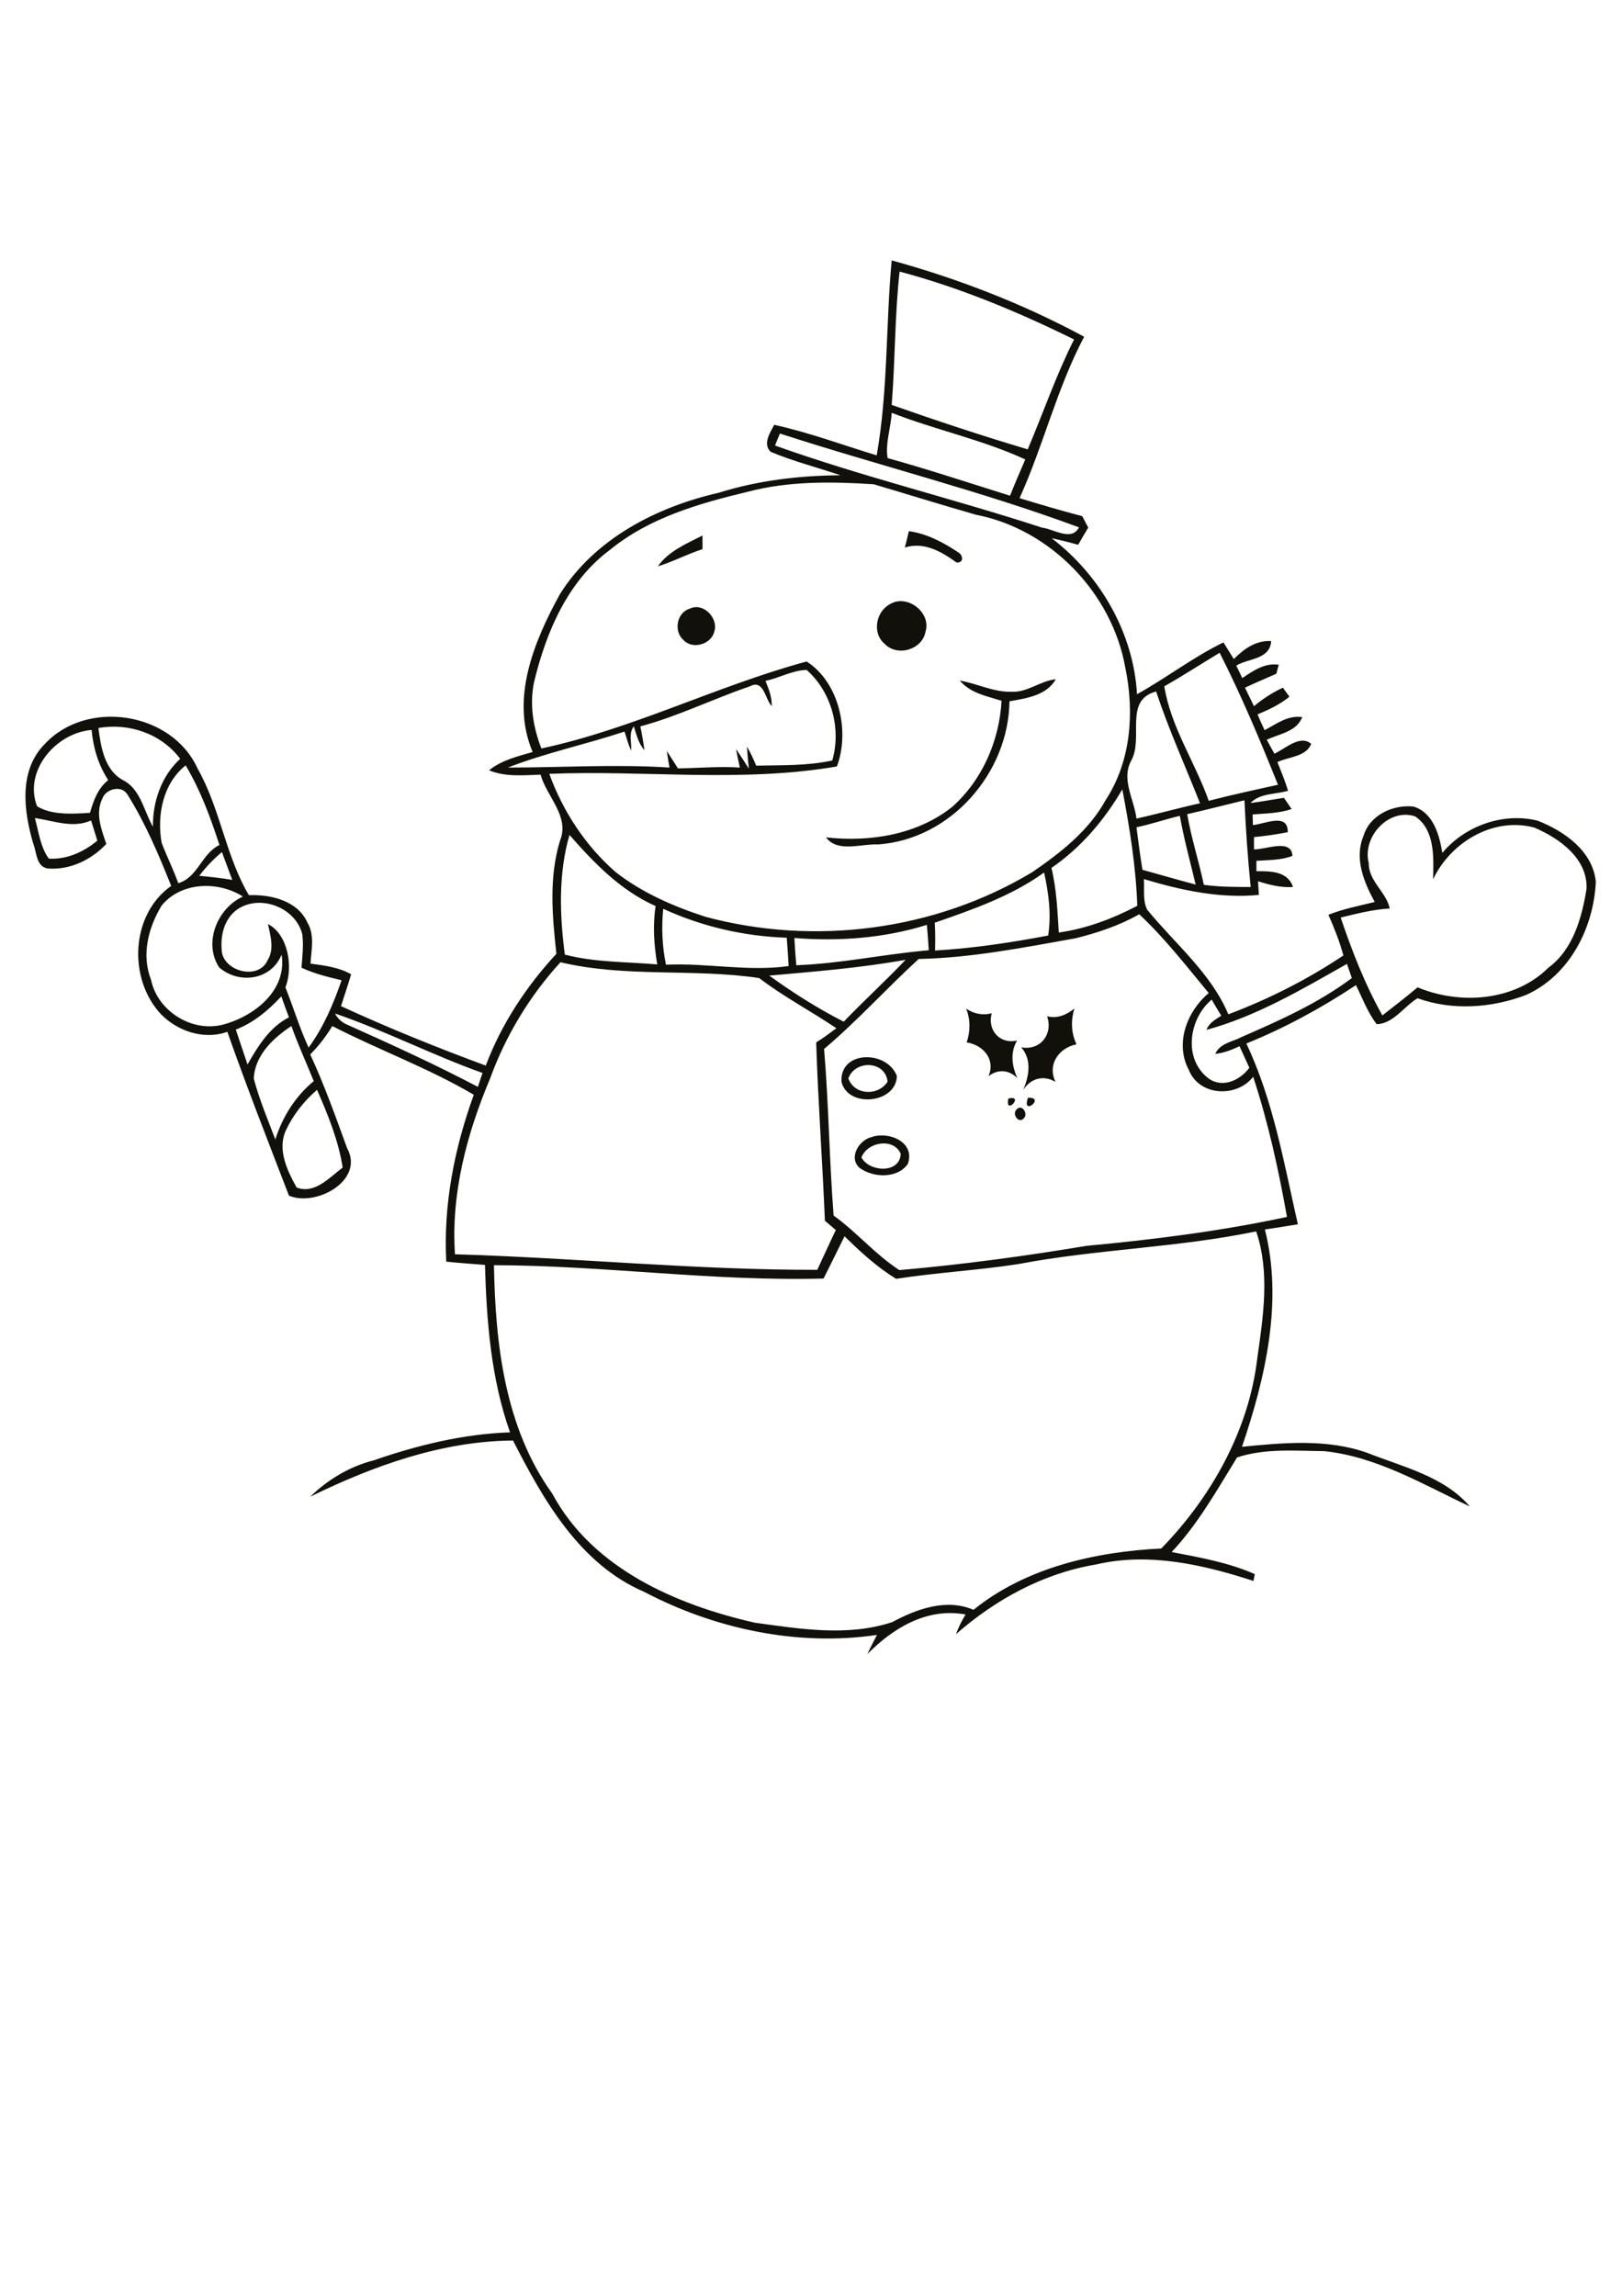 <?xml version="1.0" encoding="utf-8"?>
<!-- Generator: Adobe Illustrator 21.0.2, SVG Export Plug-In . SVG Version: 6.00 Build 0)  -->
<svg version="1.2" baseProfile="tiny" id="Layer_1" xmlns="http://www.w3.org/2000/svg" xmlns:xlink="http://www.w3.org/1999/xlink"
	 x="0px" y="0px" viewBox="0 0 595 842" overflow="scroll" xml:space="preserve">
<path fill="#12100B" d="M316,424.5c2.9,5.4,14.2,6,14.4-1.4C327.8,417.2,318.2,418.7,316,424.5 M319.8,417
	c6.3-2.2,16.1,1.9,13.2,9.9c-3.8,5.4-12.7,5.1-17.7,1.4C311.1,424.5,315.2,418,319.8,417 M372.9,406.9c1.9-2.2,4.4,1.5,2.7,3.2
	C373.7,412.3,371.1,408.6,372.9,406.9 M377.1,402.6C383.8,402.3,374.6,409.7,377.1,402.6 M369.9,402.9
	C376,401.4,368.5,409.4,369.9,402.9 M311.2,395.5c2.3,6.3,11,6.5,14.4,1.2C324.8,389,313.7,388.6,311.2,395.5 M308.7,396.8
	c-0.8-11.6,16.6-11.8,20.3-2.2C328.8,404.7,311.1,406.5,308.7,396.8 M384.1,372.7c3.7,1,7.1-0.5,10-2.8c-1.3,4.4-1.2,8.9,0.8,13.1
	c-6.5,1.3-10.8,7.4-7.7,13.8c-4.4-2.7-9.2-1.3-11.9,3c2.2-5.1,3.3-11.2-0.7-15.7C381.6,385.4,386.4,379.3,384.1,372.7 M354.4,369.9
	c2.8,1.9,6.1,2.6,9.4,1.7c-1.7,6.1,2.9,11.5,9.3,10c-2.6,4.4-1.9,9.4,0.1,13.8c-3.1-3.1-7.1-3.4-10.6-0.7c2.7-6.2-2-11.5-8-12.4
	C356,378.2,356,373.8,354.4,369.9 M352.1,249.6c6.4,1.1,12.4,4.3,19,4.1c5.8,0.3,10.5-4,16.2-4.6c-3.4,6-10.8,7-17,8.1
	c-0.3,26.3-21.6,50.7-48.3,52.5c-6.1-0.3-14.8,3.1-19-2.6c16,1.8,33.3-0.9,46.2-11.1c11.1-9.8,17.4-24.3,18.2-39
	C362,255.3,355.9,254.2,352.1,249.6 M253.1,223.2c5-2.4,10.6,3.7,8.9,8.5c-1.1,4.6-7.9,6.6-11.2,3.1
	C247,231.6,248.2,224.6,253.1,223.2 M326.6,221.5c6.3-3.7,15.1,3.2,12.9,10.2c-1.2,6.6-10.4,9.3-15,4.4
	C319.8,232.2,321.3,224.2,326.6,221.5 M241.3,207.7c4-5.6,10.5-8.3,16.4-11.3c0,1.7,0,3.4,0,5C252.1,203.2,246.9,206,241.3,207.7
	 M333.4,194.8c6.6,0.9,12.6,4.1,18,7.7c1.9,1,2.3,4-0.5,3.8c-5.6-4-11.8-7.7-19-5.5C332.5,198.8,332.9,196.8,333.4,194.8
	 M373.5,463.6c-14.9,2.3-29.9,3.1-44.8,5.4c-7-4.3-13.1-9.9-18.9-15.6c-2.6,5.2-5.1,10.4-7.7,15.5c-40.4,1.1-80.5-4.8-120.9-4.9
	c0.5,29,4,59.6,21.4,83.8c14.7,27.4,45.3,40.7,74.2,47.3c16.6,2.3,34.2,5.2,50.5-0.2c8.9-4.8,19.9-8.8,29.8-4.5
	c19.3-15.6,44.8-21.3,68.9-22.5c18.3-18.8,32.1-43.3,35.2-69.7c2.2-15.4,4.7-31.6-0.4-46.6C432,457.6,402.4,458.1,373.5,463.6
	 M104.8,414.7c-3.1,7,0.6,14.7,4,20.8c6.6,2.6,12.1-3.7,16.9-7.3c-1.5-9.8-5.4-19.4-9.4-28.5C111.5,403.8,107.5,408.9,104.8,414.7
	 M93.1,395.6c2,7.6,5.1,14.9,7.9,22.3c2.6-8.3,7.4-15.9,14.1-21.4c-2.7-6.7-5.8-13.4-8.2-20.2C100.3,380.6,93.4,387.1,93.1,395.6
	 M122.9,371.7c1,2,2.7,3.4,4.7,4.2c16.1,7.2,32.1,14.5,47.7,22.7c0.6-1.7,1.1-3.4,1.7-5.1C158.7,387,141.3,378,122.9,371.7
	 M86.5,377.6c1.4,4.3,2.9,8.5,4.3,12.8c3.8-6.7,8.1-13.7,15.2-17.3c-1-2.6-1.9-5.1-2.8-7.7C98.5,370.5,93,375.1,86.5,377.6
	 M442.6,377.7c0.9-2.6,3.3-3.8,5.4-5.2c-1.2-2-2.4-3.9-3.5-5.9c-8.2,6.8-10.5,21.1-1.8,28.4c5.1,4.4,12,1.5,15.6-3.4
	c-1.2-2.6-2.4-5.3-3.6-7.9c-2.8,1.3-5.8,2.5-8.9,2.8c1.7-3.9,6.3-4.4,9.7-6.2c14-6.1,28.1-12.4,40.4-21.6c-0.6-1.7-1.2-3.5-1.8-5.2
	C477.5,362.9,460.9,372.7,442.6,377.7 M179.8,395.5c-8.6,20.4-14.4,42.3-12.9,64.5c44.3,1.3,88.5,5.8,132.9,5.7
	c2.3-4.9,4.5-9.8,6.8-14.6c-1.3-1.1-2.7-2.3-4-3.4c-0.9-21.8-2.5-43.6-3.2-65.4c2.6-1.6,5-3.4,7.4-5.2c-9.3-6.3-19.3-11.5-28.3-18.4
	c-24-3.6-49-0.1-72.9-5.8C194.4,365.1,185.5,379.8,179.8,395.5 M282.2,357.8c8.7,6.3,17.7,12,27.3,16.9c7.4-7.7,15.3-14.9,22.7-22.7
	C315.6,355,298.9,356.3,282.2,357.8 M291.4,344c0.2,3.3,0.4,6.7,0.7,10c16.3-0.6,32.3-4.1,48.6-5.5c-0.2-3.1-0.4-6.2-0.7-9.3
	C324.2,344.1,307.7,345.3,291.4,344 M394.6,344.1c-19.1,3.4-38.2,7.2-57.6,7.6c-11.8,10.8-22.5,22.7-34.7,33
	c1.7,20.3,1.9,40.7,3.5,61.1c8.5,6.1,15.3,14.3,24.1,20c23-2,45.9-5.1,68.7-8.9c24.7-2.3,49.2-5.4,73.5-10.6
	c-3.1-17.4-6.9-34.7-12.4-51.4c-6.1,7.8-19.8,7.1-23.6-2.5c-5.2-9.7-0.7-21.5,7.3-28.2c-8.2-9.9-16.1-20.1-25.5-28.9
	C410.5,339.5,402.6,342.1,394.6,344.1 M244.3,353.8c15-0.7,30,2.6,45,0.5c-0.2-3.5-0.4-6.9-0.7-10.4c-15.7-0.5-31.1-4.1-45.3-10.6
	C242.6,340,242.9,347,244.3,353.8 M86.8,333.7c-4.4,3.3-5.9,9-5.5,14.3c-0.1,8.1,13.5,11.9,16.9,4.1c2.5-4.1,1-8.9,0.1-13.2
	c7.3,3.7,9.4,15.7,6.4,23.2c2.9,7.3,5.2,14.9,8.5,22.1c5.5-7.5,9.1-16,12.1-24.7c-5-1.2-10-2.4-14.7-4.6c0.3-4,0.8-8.1,0.3-12.2
	C108.5,332.7,95.1,327.7,86.8,333.7 M59.3,332.1c-4.9,8.1-7.5,18.1-3.9,27.2c2.3,11.3,14.6,19.2,25.9,16.6
	c11.6-2.9,24.1-12.4,22-25.8c-3.8,9.4-15.6,11-22.9,4.7c-5.9-9-0.7-21.7,8.7-26C80,323,66.4,323.4,59.3,332.1 M342.9,338.4
	c0.2,3.4,0.2,6.8,0.1,10.2c13.9-0.8,27.8-2.9,41.5-5.5c1.2-7.7,0.2-15.5-1.5-23.1C370.9,328.7,356.7,333.6,342.9,338.4 M73.1,321.2
	c4.1,0.4,8.1,0.8,12.1,1.5c-1.3-3.4-2.5-6.8-3.8-10.2C78.3,315.1,75.5,318,73.1,321.2 M208.9,306.2c-4.1,14.2-3.6,29.3-1.7,43.9
	c11.1,2.9,22.6,2.6,33.9,3.6c-1.2-7.1-1.7-14.3-0.6-21.4C227.7,326.6,218,316.6,208.9,306.2 M416.9,303.4c0.7,5.2,1.3,10.4,2.2,15.6
	c6.5,1.8,13,3.7,19.5,5.4c-2-8.4-4.3-16.7-5.8-25.2C427.4,300.5,422.2,302.3,416.9,303.4 M12.8,300c1.4,5.1,2,10.6,5.1,14.9
	c6.6,0.4,12.9-2.5,17.8-6.6c-0.8-2.5-1.5-5-2.3-7.4C26.8,303.9,19.6,301,12.8,300 M502.1,316.5c-0.1,6.7,6.5,10.7,7.7,16.7
	c-6.1,0.3-12.1,1.9-18,3.3c4.2,12.4,8.9,24.5,15.3,35.9c4.3-3.4,8.7-6.7,12.9-10.3c15.6,6.5,35.6,5.1,48-7.2
	c9.1-6.7,12.3-18.4,14-29c0.4-11.1-10-18.5-19.2-22.4c-15-4-30.7,5.4-37.1,19c0.2-7.8,0.8-18.2-6.6-23.1
	C509.5,296.2,499.6,306.9,502.1,316.5 M435.5,298.6c1.5,8.8,4.3,17.2,6.1,25.9c5.7,0.8,11.5,0.8,17.2,0.8
	c-1.1-10.6-1.8-21.2-2.3-31.8C449.4,295.2,442.5,297,435.5,298.6 M385.7,318.3c1.9,7.8,2.2,15.8,2.7,23.7
	c10.1-1.4,19.8-5.1,28.8-9.8c-0.5-14.3-2.8-28.6-5.5-42.7C405.1,300.8,396.5,310.9,385.7,318.3 M59.3,309.1c1.9,5,4.3,9.8,6.1,14.8
	c7.2-2.1,8.5-10.8,15.1-14c-3.3-10.1-6.9-20-12.4-29.2C59.7,287.4,57.5,299.1,59.3,309.1 M13.6,295.7c5.4,3.3,13,2.8,19.4,2.4
	c1.3-4.5,2.9-9,6.7-12c-3.6-5.5-5.5-11.8-6.1-18.4C20.4,268.8,8.6,282.8,13.6,295.7 M36.1,267c0.9,6.9,2.2,15.4,9,19.1
	c6.5,3.3,7.6,11.2,11,17.1c-0.1-9.2,3.1-18.6,10-24.9C59.2,269.1,47.3,265,36.1,267 M415.1,278.7c-4,7,0.9,14.3,1.8,21.5
	c7.8-1.7,15.5-3.9,23.3-5.6c-5.4-13.7-11.5-27.1-16.1-41C412.2,256.8,419.5,270.3,415.1,278.7 M280.8,249.7c1.2,3,2.4,6,2.3,9.3
	c-2.5-2.7-2.9-10-8-7.3c-13.5,4.6-26.4,11-40.2,14.7c0.6,2.9,1.1,5.8,1.5,8.7c-2.2-2.4-2.9-5.7-3.9-8.7c-2,2.6-0.7,6-1,8.9
	c-1-2.3-1.7-4.7-2.4-7c-14.2,4.7-28.9,7.8-42.8,13.2c19.7,0,39.5-1.3,59.3,0c-0.4-2-0.7-4.1-1-6.1c1.4,2.1,2.7,4.3,4.1,6.4
	c7.6-0.1,15.2-0.8,22.7-0.3c-0.5-2.3-1-4.5-1.4-6.8c1.6,2.4,3.2,4.8,4.7,7.2c-0.3-2.7-0.5-5.4-0.7-8.1c1.3,2.2,2.4,4.6,3.4,7
	c9.3-0.2,18.7,0.1,27.9-1.9c3.4-11.7-0.3-25.2-9.4-33.2C290.7,245.8,285.8,248.7,280.8,249.7 M427.1,251.7c2.4,15,11.3,27.8,16.3,42
	c8.4-2.2,16.9-4,25.4-5.9c-6.6-16.4-13.4-32.7-21.4-48.4C440.6,243.5,434,247.8,427.1,251.7 M274.5,180.3
	c-17.9,4.3-36.3,9.5-50.8,21.4c-15.5,11.5-23.4,30.2-27.8,48.5c-1.7,8.2-0.3,16.6,2.7,24.3c33.6-7.2,64.4-23,97.3-31.9
	c12,7.7,15.9,25.7,11.1,38.5c-34.9,6-70.3,1.3-105.5,2.7c5,13.8,13.3,26.4,24.3,36c9.7,7.6,21.2,12.6,32.9,16.4
	c40,10.8,84.3,5.1,119.9-16.3c10.4-7.1,20.8-15.2,27-26.5c9.3-14.2,10.6-32.2,7.2-48.5c-4.8-27.3-27.4-50.8-54.7-56.1
	c-12.6-3.6-25.1-7.5-37.6-11.2C305.1,176.6,289.4,176.4,274.5,180.3 M284.3,163.4c32.2,11.5,65.5,19.5,97.9,30.1
	c4.4,0.5,10.9,5.2,13.6-0.1c-35.9-13.3-73.3-22.6-109.7-34.4C285.5,160.4,284.9,161.9,284.3,163.4 M327.1,151.4
	c-0.3,5.5-2.4,11.2-1.5,16.6c15.1,4.2,29.9,9.1,44.9,13.8c1.8-4.5,3.7-8.9,5.6-13.3C360.3,161.2,343.2,157.7,327.1,151.4 M330,99.6
	c-1.8,16.2-1.6,32.6-2.9,48.9c16.5,5.8,33.1,11.3,49.9,16.3c5.7-13.4,10.4-27.2,17-40.3C373.5,114.4,352.2,105.5,330,99.6
	 M327.1,95.5c24.4,6.7,48.4,16,70.6,28c-10,18.9-14.9,39.8-23.7,59.2c7.6,2.3,15.3,4.6,23,6.6c0.7,1.4,1.5,2.8,2.2,4.2
	c-1.3,2.1-2.5,4.2-3.7,6.3c-3.2-0.9-6.4-1.7-9.7-2.4c17.8,13.6,30,34.7,31.3,57.2c10.8-6,20.6-13.6,31.7-19c1.3,2,2.5,4.1,3.8,6.1
	c3.7-3.7,8.1-6.9,13.7-6.6c-0.4,6.8-8.3,6.3-12.8,9c0.7,1.5,1.5,3,2.2,4.6c4-2.7,8.3-5.7,13.4-4.9c-0.2,0.8-0.7,2.4-0.9,3.3
	c-3.8,1.7-7.7,3.3-11.5,5.1c1.1,2.3,2.2,4.5,3.3,6.8c3.2-2.7,6.8-5,10.6-6.8c0.6,0.8,1.8,2.5,2.4,3.3c-3.5,2.9-7.6,4.8-11.7,6.5
	c0.8,1.9,1.7,3.9,2.6,5.8c4.3-2.3,8.6-5.6,13.8-4.8c-2.1,5.4-8.4,6.1-13,8.3c0.9,1.7,1.8,3.4,2.8,5.1c4-1.8,9.4-7.1,13.5-3.6
	c-1.9,4.8-8.3,4.7-12.4,6.7c1.4,3.5,2.8,6.9,3.9,10.5c-4.6,1.4-10.2,0.8-13.8,4.5c4.1-0.5,8.2-1.3,12.3-1.9c0.9,1.4,1.9,2.7,2.8,4.1
	c-4.6,1.6-9.5,1.6-14.3,2c0,1,0.1,3,0.1,3.9c4.4-0.4,12.9-4.7,12.8,2.6c-4.1,0.8-8.2,1.4-12.4,1.8c0,1.1,0,3.4,0,4.5
	c4.4,0.1,13.8-4.1,14.1,2.4c-4.2,1.6-8.7,1.5-13.2,1.8c0,1,0,2.9,0,3.8c5,0,11.5-0.1,13.4,5.8c-4.4,0.3-8.7-0.8-12.8-2.1
	c0.1,1.3,0.2,3.8,0.3,5c-14.3,1.4-28.5-1.7-42.2-5.8c0.3,3.7-0.5,7.7,1.2,11.2c10.2,12.5,23.4,23.2,29.8,38.4
	c14.8-5.6,29.1-12.8,42.2-21.6c-1.4-5.1-3.3-10-5.5-14.9c5.5-2.2,11.3-3.3,17-4.7c-4-7.3-7.6-16-4.1-24.3
	c2.3-7.6,10.8-11.5,18.3-10.7c7.3,2.2,9.5,10.4,10.6,17c8.2-9.9,22.4-15,35-11.8c9.7,3.8,20.2,11.1,21.3,22.4
	c-0.8,16.9-9.6,34.3-25.6,41.5c-12.6,4.8-27,5.8-39.8,1.2c-5,3-8.9,9.4-15,9.5c-3.3-4.3-5.2-9.5-7.6-14.3
	c-12.7,8.4-26.1,15.7-40.2,21.4c9.9,20.9,13.8,43.9,18.9,66.3c-4,0.7-8.1,1.3-12.1,1.9c6.7,26.4,0.2,54.4-8.4,79.7
	c15.2-1.5,31.2-3,45.9,2.2c13.1,5.2,28.2,8.6,37.7,19.7c-17.2-8.1-34.2-18.3-53.4-20.3c-10.6-0.1-21.7-1.1-32,2.3
	c-7.4,12-14.3,24.4-24,34.7c10.3,2,20.8,3.8,30.5,8.1c-0.1,0.6-0.4,1.9-0.5,2.5c-18.5-6-38.5-10.6-57.9-6
	c-19.2,3.2-36.7,12.8-51.2,25.5c0.9-2.5,2.1-4.9,3.5-7.2c-14.1-2.6-26.5,4.9-36,14.5c1.1-2.4,2.3-4.7,3.5-7
	c-29.1,4.3-59.5-2.2-85.4-15.8c-23.6-10.1-37-33.7-48.1-55.5c-26.1,0.2-51.3,9.3-74.4,20.6c6.5-6.3,14.5-11.1,23.2-13.3
	c16.2-5.6,32.9-9.7,50.1-10.3c-7-19.7-8.6-40.7-9.2-61.4c-4.7-0.4-9.5-0.7-14.2-1.2c-1.1-20.9,3-41.6,10.1-61.2
	c-16.6-9.8-34.8-16.4-51.9-25.2c-2.3,3.8-5,7.3-8.1,10.4c5.2,11.2,9.3,22.8,13.5,34.3c6.6,12-11.5,21.7-21.3,17.5
	c-7.7-20-15.5-39.9-22.6-60.1c-8.5,3.1-18.3-0.2-24.4-6.5c-12.1-13-11.1-36.5,3.8-47c-4.6-11.5-9.5-23.1-16.1-33.6
	c-2.2-3.5-8-2-9.2,1.7c-2.6,5.4-0.3,11.2,1.5,16.5c-5.5,5.9-13.5,9.7-21.6,9c-4.2-0.8-3.9-5.9-5.2-9.1c-3.5-11.9-5.4-26.7,4.1-36.4
	c15.4-16.8,46.8-12,56.2,8.9c8.3,14.6,10.3,32.1,18.8,46.4c8.1-0.3,17.9,2,21.5,10.1c2.7,4.6,1.4,10,1.1,15
	c5.1,0.7,10.3,1.3,14.9,3.9c-1.1,3.9-2.5,7.8-3.7,11.7c17.4,8,35.2,15.2,53.1,21.8c5.7-15.2,14.9-29.1,25.9-41
	c-1.5-13.8-2.8-27.8,1.3-41.4c3.7-9-4.8-16.1-7.1-24.3c-6.3,0.2-12.9,0.9-18.9-1.6c4.6-3.7,10.4-5.1,16-6.7
	c-8.3-19.5,0.5-40.6,10-57.9c12.7-20.3,35.5-32,58.3-37.2c14.4-4.5,29.5-6.3,44.6-6.4c-8.5-2.9-17.3-5.1-25.6-8.6
	c-3-2.9-0.2-7,1.3-9.9c12.8,2.8,25.1,7.4,37.6,11.2C325.8,143.2,324.9,119.2,327.1,95.5"/>
</svg>
